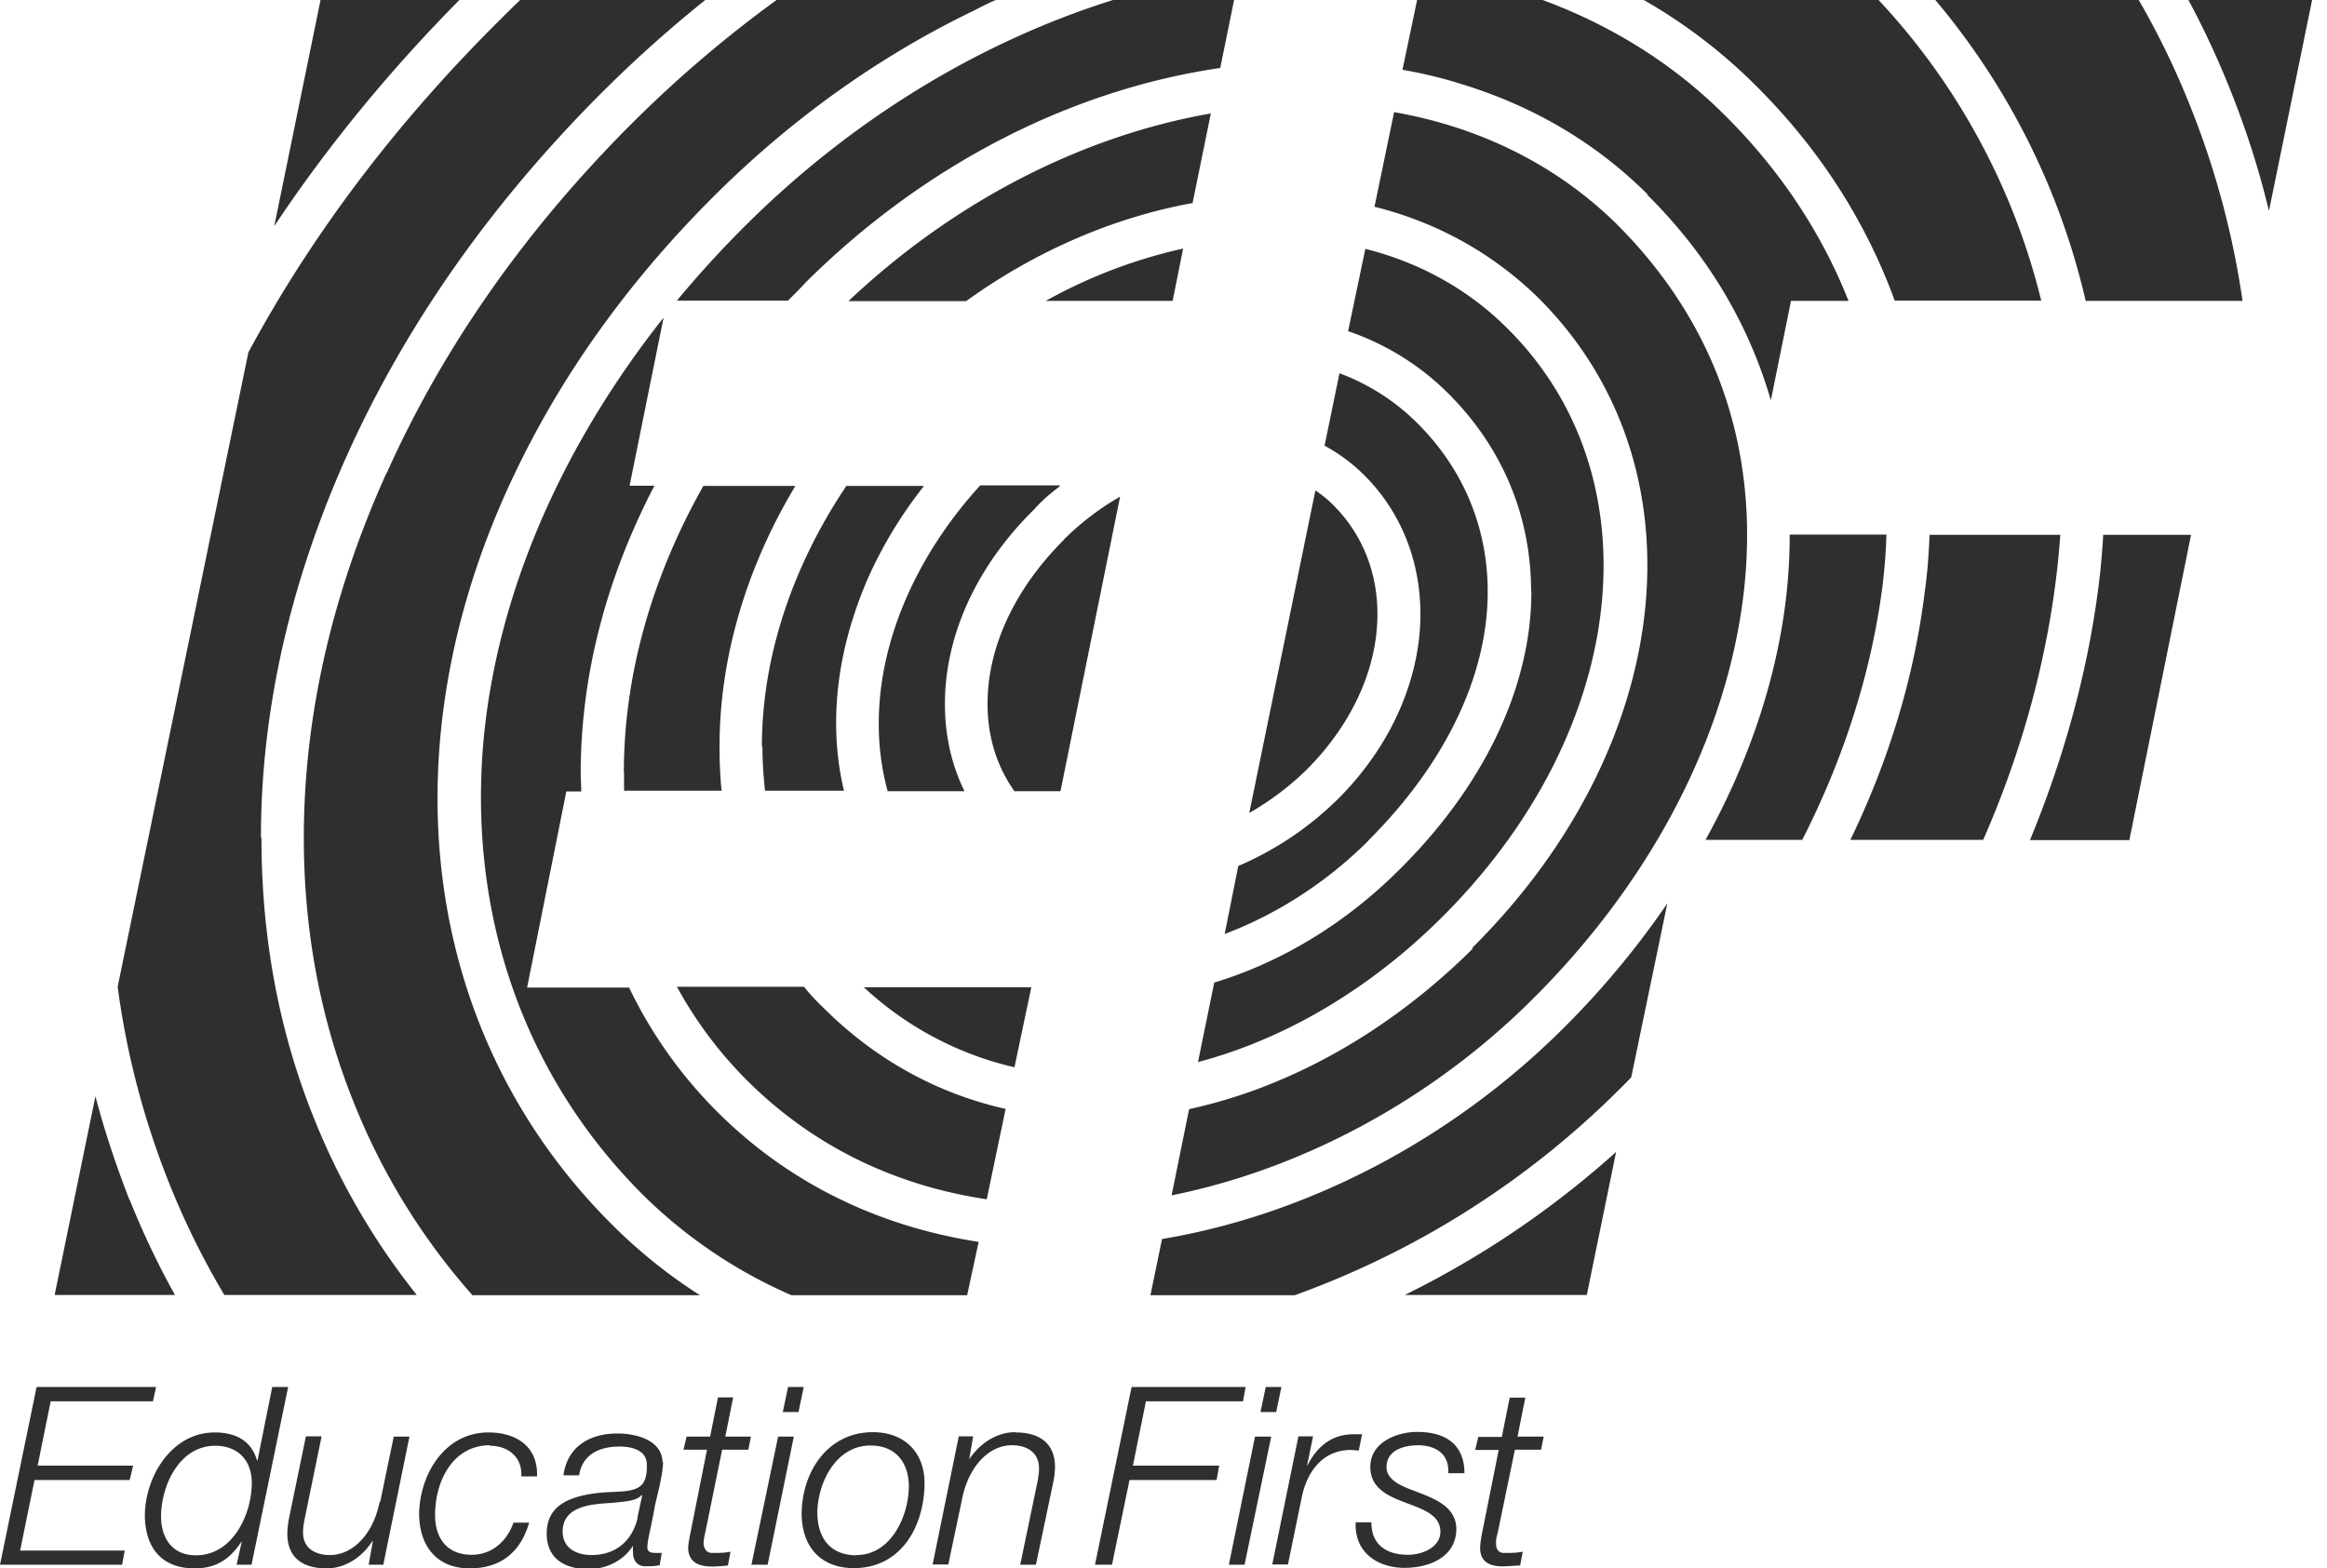 <svg xmlns="http://www.w3.org/2000/svg" width="89" height="60"><path fill="#191919" fill-rule="evenodd" d="M28.04 53.46l-.3 1.5h.98l-.1.5h-1l-.64 3.14c-.05.23-.07.3-.07.47.02.17.1.34.33.34.24 0 .47 0 .7-.05l-.1.53c-.2.02-.4.04-.6.04-.45 0-.9-.12-.92-.7 0-.1.03-.3.07-.5l.65-3.27h-.9l.12-.5h.9l.3-1.5h.6zM12.27 0h5.3c-2.7 2.73-5.07 5.63-7.08 8.65L12.26 0zm2.52 18.1c2.16-4.83 5.34-9.36 9.45-13.45A46.76 46.76 0 0 1 29.7 0h8.38c-.27.12-.54.25-.8.39-3.64 1.75-6.98 4.14-9.93 7.07-3.1 3.08-5.57 6.46-7.36 10.04-1.75 3.48-2.8 7.04-3.14 10.6-.68 7.2 1.65 13.86 6.56 18.75a19.82 19.82 0 0 0 3.36 2.7h-8.7a25.14 25.14 0 0 1-4.55-7.4c-1.26-3.14-1.9-6.53-1.9-10.1 0-4.62 1.07-9.32 3.16-13.95zm11.1-6.6a40.45 40.45 0 0 1 2.62-2.87C32.7 4.46 37.6 1.56 42.57 0h4.63l-.53 2.6c-5.75.84-11.35 3.73-15.85 8.2-.23.25-.46.48-.68.7H25.9zm26.45 20.66c-1.66 1.65-3.56 2.84-5.5 3.57l.52-2.6a12.36 12.36 0 0 0 3.82-2.57c1.83-1.83 2.93-4.1 3.12-6.4.18-2.3-.57-4.43-2.12-5.98a6.65 6.65 0 0 0-1.52-1.13l.57-2.77a8.3 8.3 0 0 1 2.97 1.9c1.77 1.76 2.7 4 2.7 6.46 0 3.2-1.62 6.58-4.57 9.52zm6.22-9.52c0-2.9-1.1-5.54-3.2-7.62a9.95 9.95 0 0 0-3.8-2.35l.66-3.15c2.1.53 3.95 1.56 5.44 3.05 5.73 5.7 4.65 15.4-2.52 22.53-2.76 2.75-6.02 4.66-9.32 5.53l.62-3.04c2.57-.78 5-2.25 7.06-4.3 3.27-3.23 5.07-7.03 5.07-10.66zm-5.9 1.4c-.15 1.9-1.1 3.8-2.64 5.36a10.7 10.7 0 0 1-2.24 1.7l2.53-12.34c.25.17.5.37.7.58 1.2 1.2 1.8 2.87 1.65 4.7zM4.96 45.9a32 32 0 0 0 1.73 3.64h-4.6l1.56-7.6c.35 1.34.8 2.67 1.3 3.96zM10 32.06c0 3.77.66 7.37 2 10.7a26.77 26.77 0 0 0 3.94 6.78H8.58a30.32 30.32 0 0 1-2.1-4.25 31.37 31.37 0 0 1-1.98-7.54l5-24.27c2.43-4.52 5.65-8.77 9.57-12.67.28-.28.56-.56.85-.83H27a48.84 48.84 0 0 0-3.92 3.5c-4.24 4.23-7.54 8.9-9.8 13.92-2.18 4.85-3.3 9.78-3.3 14.64zm4.54 25.4l.52-2.5h.6l-1 4.9h-.56l.16-.9h-.02c-.37.58-1 1.04-1.75 1.04-.87 0-1.5-.38-1.5-1.32 0-.16.02-.36.06-.58l.65-3.15h.6l-.65 3.17c-.03.15-.06.33-.06.5 0 .64.5.87 1.03.87.87 0 1.66-.8 1.9-2.04zM1.94 53.6l-.5 2.47h3.65l-.13.55H1.32l-.55 2.7h4l-.1.54H0l1.4-6.8h4.57l-.12.55H1.93zm5.56 5.9c-.9 0-1.33-.63-1.34-1.47 0-1.2.7-2.72 2.07-2.72.88 0 1.4.57 1.4 1.42 0 1.22-.74 2.77-2.13 2.77zm2.92-6.44h.6l-1.4 6.8h-.57l.2-.9C8.8 59.63 8.3 60 7.44 60c-1.27 0-1.88-.8-1.9-2 0-1.5 1.02-3.2 2.67-3.2.78 0 1.4.3 1.62 1.07h.02l.56-2.8zm13.44-23.5c0-3.7 1.05-7.44 3.04-10.97h3.52c-1.88 3.13-2.9 6.58-2.9 9.96 0 .58.02 1.15.08 1.7h-3.73a19.35 19.35 0 0 1 0-.7zM40.54 18.6c-.35.26-.7.56-1 .9-2.2 2.17-3.4 4.82-3.4 7.43 0 1.2.25 2.33.75 3.34h-2.94a9.75 9.75 0 0 1-.34-2.6c0-3.1 1.4-6.38 3.88-9.1h3.04zm-11.4 9.96c0-3.4 1.15-6.87 3.23-9.97h2.97a16.72 16.72 0 0 0-2.13 3.5c-.8 1.84-1.23 3.7-1.23 5.56 0 .9.1 1.77.3 2.6h-3.02c-.06-.55-.1-1.12-.1-1.7zm27.17 7.7c7.85-7.8 8.93-18.48 2.54-24.85-1.73-1.7-3.87-2.9-6.28-3.5l.75-3.62c3.25.57 6.2 2 8.53 4.3 3.13 3.13 4.8 6.95 4.96 11.23a19.26 19.26 0 0 1-.2 3.47c-.77 5.26-3.6 10.57-8 14.94-3.87 3.86-8.83 6.5-13.8 7.5l.67-3.3c3.85-.83 7.66-2.97 10.85-6.14zm6.7-28.83c-1.96-1.95-4.34-3.36-7.07-4.2-.75-.24-1.5-.42-2.3-.56L54.2 0H59c2.6.96 5 2.43 7 4.44 2.08 2.07 3.66 4.45 4.7 7.07h-2.2l-.77 3.8a30.45 30.45 0 0 0-.08-.26c-.87-2.84-2.43-5.4-4.65-7.6zm9.46 4.08c-1.12-3.07-2.9-5.83-5.3-8.22A20.37 20.37 0 0 0 62.87 0h8.98a25.82 25.82 0 0 1 6.22 11.5h-5.6zM45.6 7.77c-3.02.55-6 1.84-8.65 3.75h-4.5c4.13-3.9 9.05-6.34 13.86-7.18l-.7 3.44zm-.35 1.74l-.4 2H40a19.36 19.36 0 0 1 5.25-2zM18.5 28.25c.53-5.53 2.94-11.12 6.88-16.1l-1.3 6.43h.95c-1.85 3.55-2.82 7.28-2.82 11 0 .22.02.45.02.7h-.57l-1.5 7.5h3.9a17.3 17.3 0 0 0 3.37 4.75c2.7 2.7 6.12 4.38 10 4.98l-.44 2.04h-6.72A18.6 18.6 0 0 1 24.58 45.7c-4.55-4.55-6.7-10.74-6.08-17.45zm20.94 9.54l-.64 3.04a12.62 12.62 0 0 1-5.76-3.06h6.4zm-20.7 17.5c-1.44 0-2.1 1.4-2.1 2.67 0 .88.45 1.52 1.4 1.52.78 0 1.35-.52 1.6-1.23h.6C19.9 59.4 19.14 60 17.96 60c-1.23 0-1.9-.82-1.93-2.03 0-1.53.96-3.17 2.65-3.17 1.07 0 1.9.54 1.86 1.68h-.6c.04-.73-.5-1.17-1.2-1.17zm19.72-12.86l-.72 3.45c-3.56-.53-6.68-2.07-9.15-4.53a15.64 15.64 0 0 1-2.7-3.6h4.86c.24.3.48.55.74.8 1.97 1.97 4.34 3.28 6.96 3.87zM47 59.86l1-4.9h.62l-1.02 4.9H47zm11.34-6.4l-.3 1.5h1l-.1.5h-1l-.65 3.14c-.06.23-.08.32-.07.47 0 .17.08.34.3.34.25 0 .48 0 .72-.05l-.1.53c-.2 0-.4.03-.6.03-.46.02-.93-.1-.93-.7 0-.1.02-.28.06-.5l.65-3.25h-.9l.12-.5h.9l.3-1.5h.6zm-9.33-.4l-.2.96h-.6l.2-.96h.6zm11.68-3.52h-6.96a35.62 35.62 0 0 0 8.08-5.47l-1.12 5.47zm-8.6 5.35l-.12.6c-.1 0-.23-.02-.34-.02-1.08.02-1.65.88-1.84 1.8l-.53 2.58h-.6l1-4.9h.56l-.23 1.12H50c.36-.7.9-1.2 1.77-1.2.1 0 .22 0 .32 0zm2.16.4c-.53 0-1.22.17-1.22.84 0 .46.5.7 1.05.9.68.27 1.6.55 1.62 1.45 0 1.1-1.05 1.5-1.98 1.5-.95 0-1.92-.52-1.87-1.74h.6c0 .95.7 1.24 1.4 1.24.54 0 1.25-.28 1.24-.9-.02-.65-.7-.85-1.35-1.1-.66-.25-1.33-.55-1.33-1.36 0-.95 1.02-1.34 1.8-1.34 1.04 0 1.8.45 1.8 1.58h-.62c.05-.75-.5-1.07-1.16-1.07zm17.9-34.84c-.02.65-.07 1.3-.15 1.96-.42 3.27-1.46 6.56-3.07 9.72h-3.7c1.55-2.8 2.57-5.72 3-8.64.15-1.03.22-2.04.22-3.04h3.7zM81.8 0a31.12 31.12 0 0 1 2 4.14 32.55 32.55 0 0 1 1.97 7.37h-6A27.45 27.45 0 0 0 74.02 0h7.77zm1.9 0h4.73l-1.65 8.07a33.12 33.12 0 0 0-1.44-4.53A33.07 33.07 0 0 0 83.7 0zm-4.9 20.46c-.03.38-.06.75-.1 1.13-.38 3.54-1.34 7.1-2.85 10.54h-5.08c1.5-3.1 2.46-6.32 2.85-9.53.1-.7.15-1.43.18-2.14h5zm1.54 1.3c.04-.44.08-.87.1-1.3h3.36l-2.36 11.68h-3.8c1.4-3.4 2.33-6.9 2.7-10.38zM44.44 47.4c5.53-.92 11.05-3.78 15.33-8.04a32.9 32.9 0 0 0 4-4.8l-1.38 6.65c-.18.2-.35.36-.53.54a33.8 33.8 0 0 1-12.34 7.8H44l.44-2.13zm-14.3 5.66h.6l-.2.96h-.6l.2-.96zm-1.4 6.8l1.02-4.9h.6l-1 4.9h-.6zm-4.35-1.8c-.2.85-.8 1.43-1.77 1.43-.57 0-1.1-.26-1.1-.9 0-1.02 1.2-1.05 1.94-1.1.3-.04.9-.05 1.08-.3l.02.03-.18.83zm.97-2.16c0 .48-.2 1.22-.3 1.65-.2 1.1-.3 1.36-.3 1.66 0 .18.18.2.32.2.08 0 .14 0 .23 0l-.08.47a2.5 2.5 0 0 1-.5.04c-.33.02-.52-.2-.52-.52a2.48 2.48 0 0 1 0-.27c-.35.57-1.02.9-1.7.9-.9 0-1.6-.4-1.6-1.36 0-1.04.8-1.37 1.7-1.52.62-.1 1.18-.05 1.56-.15.38-.1.58-.3.57-.96 0-.57-.58-.7-1.05-.7-.76 0-1.42.3-1.54 1.1h-.6c.15-1.1 1-1.6 2.07-1.6.67 0 1.7.23 1.72 1.1zm18.47-2.3l-.5 2.47h3.3l-.1.55H43.2l-.67 3.24h-.65l1.4-6.8h4.36l-.1.55h-3.72zm-11.07 5.9c-1 0-1.48-.65-1.5-1.6 0-1.15.7-2.6 2.03-2.6.96 0 1.46.64 1.47 1.55 0 1.14-.68 2.64-2 2.64m.63-4.7c1.15 0 1.96.72 1.97 1.93 0 1.65-.88 3.27-2.7 3.27-1.28 0-1.98-.82-2-2.05 0-1.6.97-3.15 2.73-3.15zm7.3-34.15A10.43 10.43 0 0 1 42.84 19l-2.28 11.27H38.8c-.67-.94-1.03-2.08-1.03-3.34 0-2.18 1.04-4.4 2.92-6.28zM38.85 54.8c.86 0 1.5.38 1.5 1.32 0 .16-.02.36-.07.6l-.66 3.14h-.6l.66-3.17c.03-.17.06-.34.06-.5 0-.66-.5-.9-1.04-.9-.87 0-1.65.8-1.9 2.04l-.53 2.52h-.6l1-4.9h.55l-.15.88c.38-.58 1.02-1.04 1.76-1.04z" opacity=".9"/></svg>